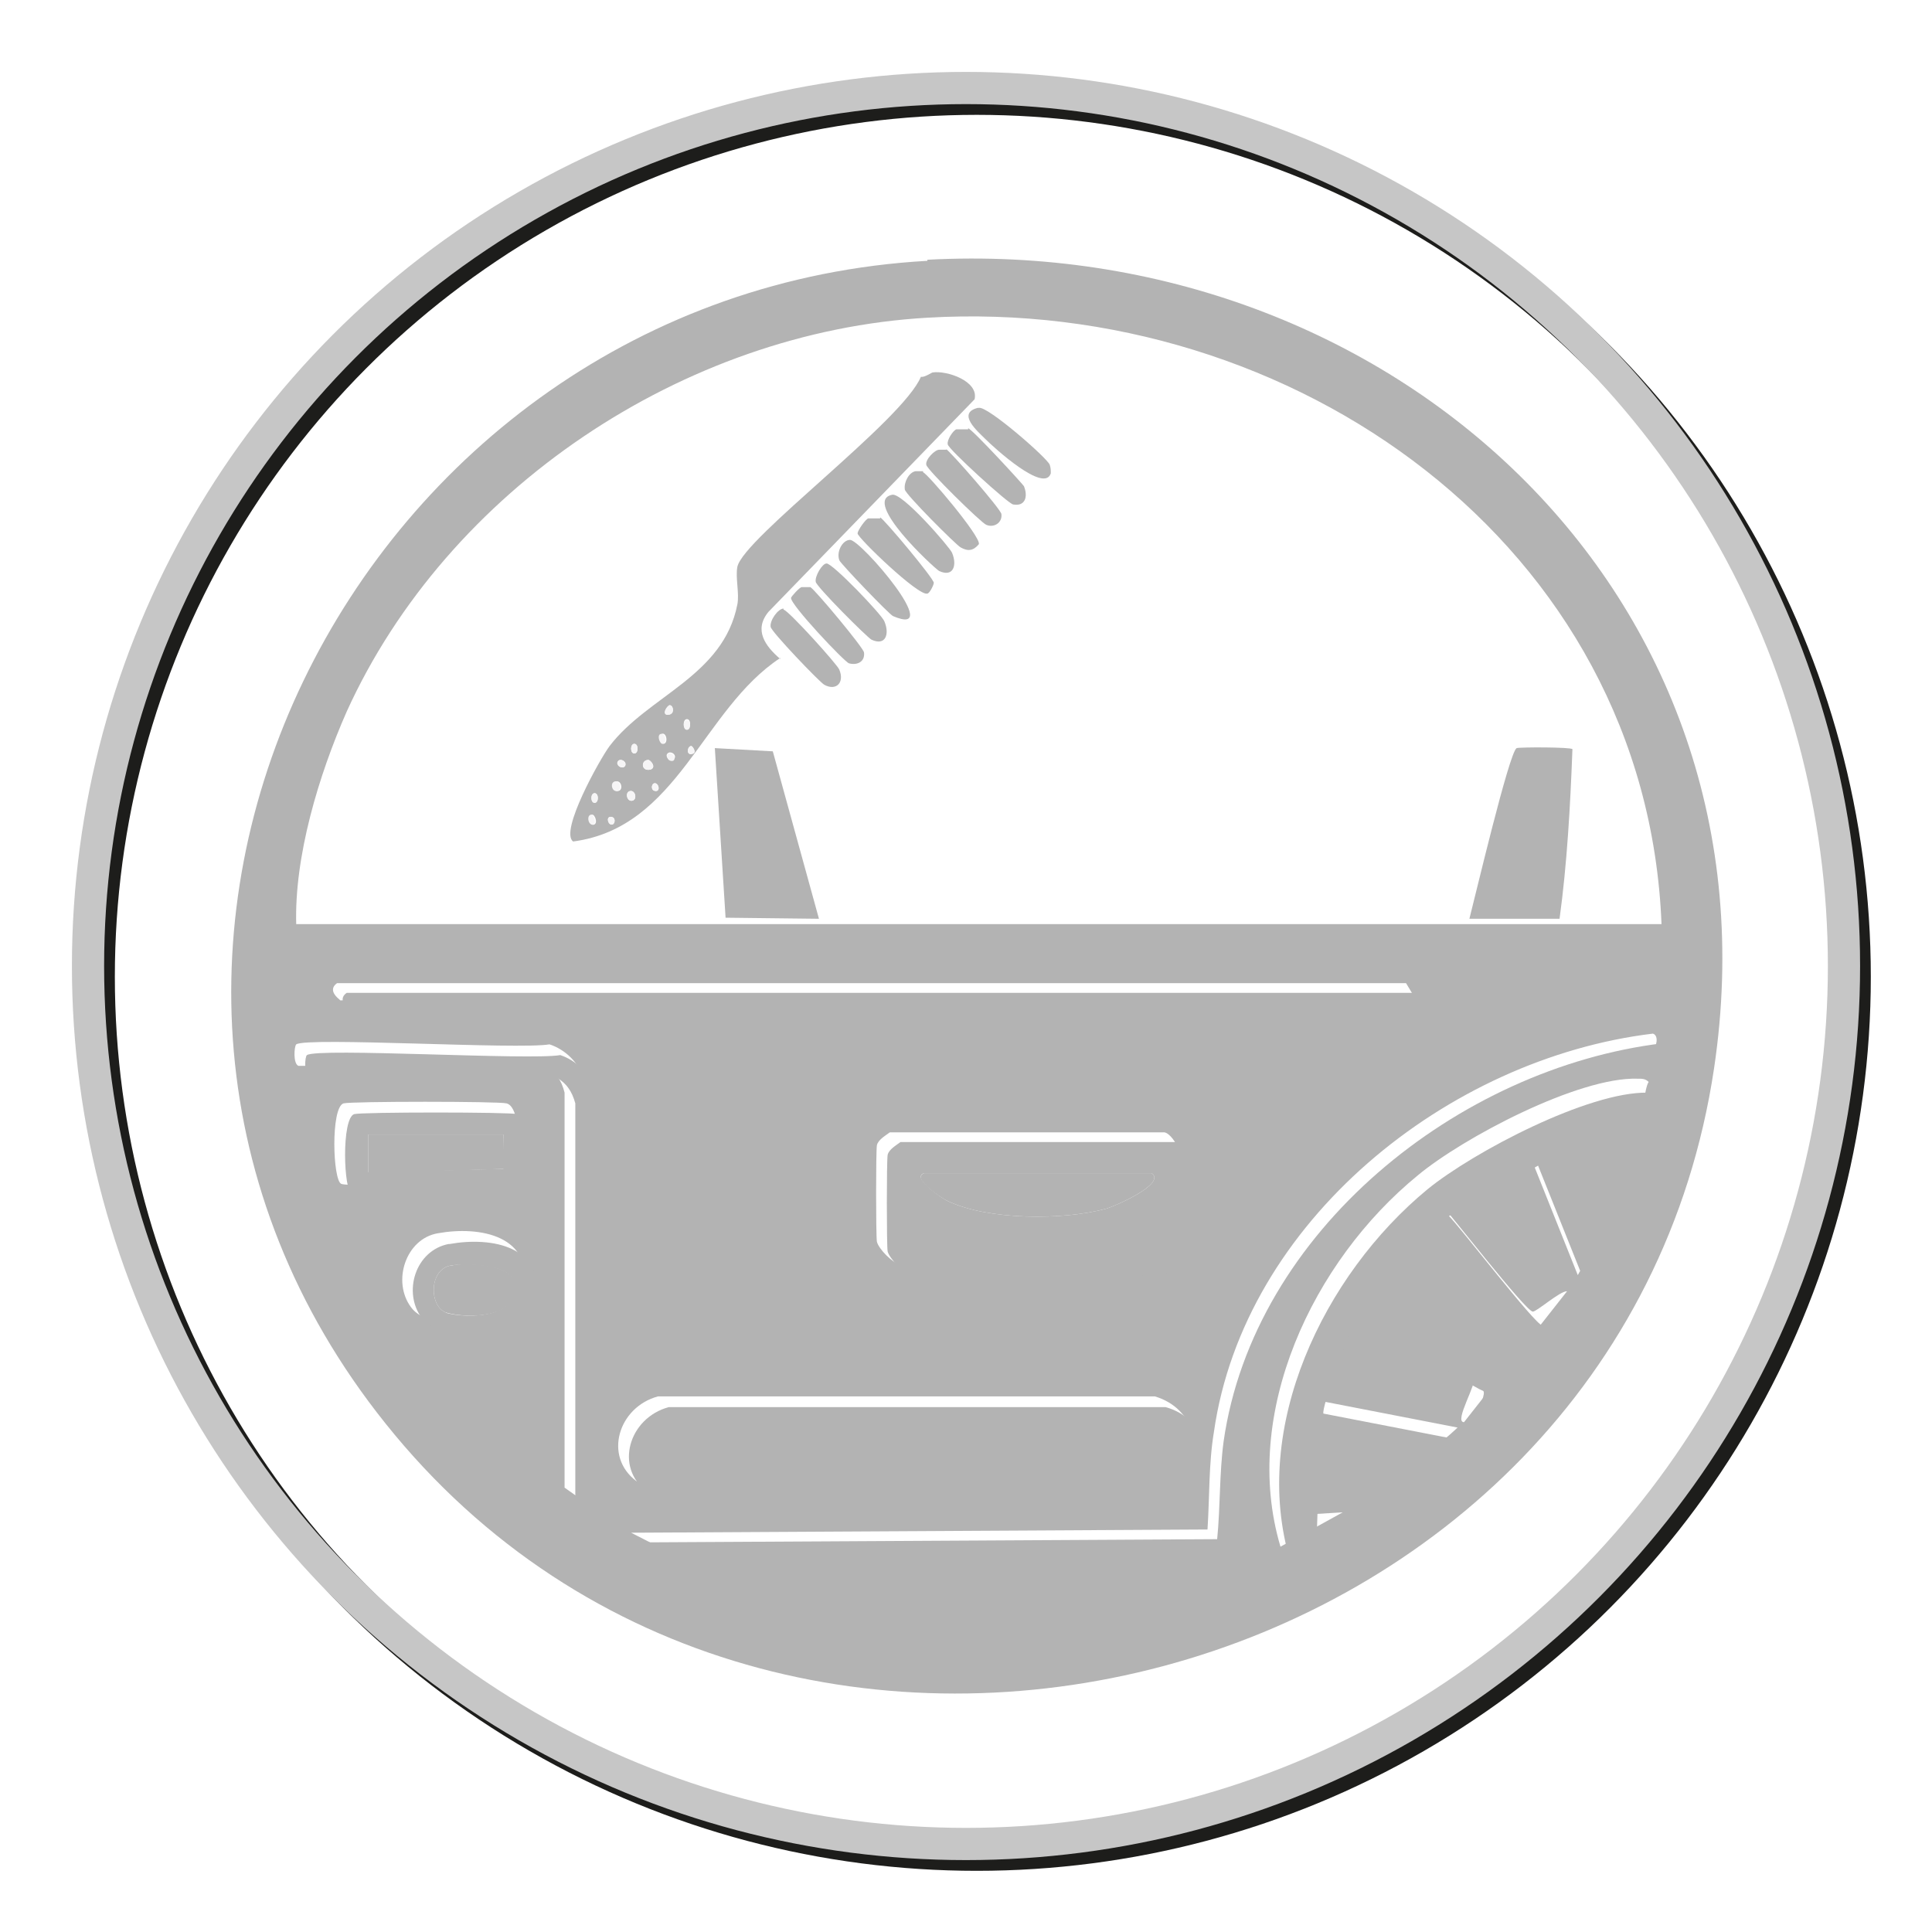 <?xml version="1.0" encoding="UTF-8"?> <svg xmlns="http://www.w3.org/2000/svg" xmlns:xlink="http://www.w3.org/1999/xlink" version="1.1" viewBox="0 0 180 180"><defs><style> .st0 { filter: url(#drop-shadow-2); } .st1 { fill: #f6f5f6; } .st2 { filter: url(#drop-shadow-14); } .st2, .st3, .st4 { fill: #c6c6c6; } .st3 { filter: url(#drop-shadow-16); } .st5 { filter: url(#drop-shadow-15); } .st5, .st6, .st7, .st8, .st9, .st10, .st11, .st12, .st13, .st14, .st15, .st16, .st17 { fill: #b3b3b3; } .st6 { filter: url(#drop-shadow-13); } .st7 { filter: url(#drop-shadow-10); } .st8 { filter: url(#drop-shadow-12); } .st9 { filter: url(#drop-shadow-11); } .st18, .st19, .st20 { fill: none; stroke-miterlimit: 10; stroke-width: 3px; } .st18, .st20 { stroke: #c6c6c6; } .st19 { stroke: #1d1d1b; } .st20 { filter: url(#drop-shadow-1); } .st21 { fill: #706f6f; } .st22 { fill: #fafafa; } .st11 { filter: url(#drop-shadow-9); } .st12 { filter: url(#drop-shadow-3); } .st13 { filter: url(#drop-shadow-8); } .st14 { filter: url(#drop-shadow-6); } .st15 { filter: url(#drop-shadow-7); } .st16 { filter: url(#drop-shadow-5); } .st17 { filter: url(#drop-shadow-4); } .st23 { fill: #1b1533; } .st23, .st24 { display: none; } </style><filter id="drop-shadow-1" x="6.7" y="6.7" width="167.6" height="167.6" filterUnits="userSpaceOnUse"><feOffset dx="1" dy="1"></feOffset><feGaussianBlur result="blur" stdDeviation="0"></feGaussianBlur><feFlood flood-color="#1d1d1b" flood-opacity="1"></feFlood><feComposite in2="blur" operator="in"></feComposite><feComposite in="SourceGraphic"></feComposite></filter><filter id="drop-shadow-2" x="20.5" y="23.2" width="139.9" height="134.6" filterUnits="userSpaceOnUse"><feOffset dx="1" dy="1"></feOffset><feGaussianBlur result="blur1" stdDeviation="0"></feGaussianBlur><feFlood flood-color="#1d1d1c" flood-opacity="1"></feFlood><feComposite in2="blur1" operator="in"></feComposite><feComposite in="SourceGraphic"></feComposite></filter><filter id="drop-shadow-3" x="56.6" y="129.1" width="54.6" height="8.9" filterUnits="userSpaceOnUse"><feOffset dx="1" dy="1"></feOffset><feGaussianBlur result="blur2" stdDeviation="0"></feGaussianBlur><feFlood flood-color="#1d1d1c" flood-opacity="1"></feFlood><feComposite in2="blur2" operator="in"></feComposite><feComposite in="SourceGraphic"></feComposite></filter><filter id="drop-shadow-4" x="57.8" y="95.2" width="96.4" height="49.9" filterUnits="userSpaceOnUse"><feOffset dx="1" dy="1"></feOffset><feGaussianBlur result="blur3" stdDeviation="0"></feGaussianBlur><feFlood flood-color="#1d1d1c" flood-opacity="1"></feFlood><feComposite in2="blur3" operator="in"></feComposite><feComposite in="SourceGraphic"></feComposite></filter><filter id="drop-shadow-5" x="30" y="90.5" width="101.5" height="2.5" filterUnits="userSpaceOnUse"><feOffset dx="1" dy="1"></feOffset><feGaussianBlur result="blur4" stdDeviation="0"></feGaussianBlur><feFlood flood-color="#1d1d1c" flood-opacity="1"></feFlood><feComposite in2="blur4" operator="in"></feComposite><feComposite in="SourceGraphic"></feComposite></filter><filter id="drop-shadow-6" x="26.4" y="96" width="27.9" height="43.7" filterUnits="userSpaceOnUse"><feOffset dx="1" dy="1"></feOffset><feGaussianBlur result="blur5" stdDeviation="0"></feGaussianBlur><feFlood flood-color="#1d1d1c" flood-opacity="1"></feFlood><feComposite in2="blur5" operator="in"></feComposite><feComposite in="SourceGraphic"></feComposite></filter><filter id="drop-shadow-7" x="117.2" y="99.8" width="36.3" height="44.6" filterUnits="userSpaceOnUse"><feOffset dx="1" dy="1"></feOffset><feGaussianBlur result="blur6" stdDeviation="0"></feGaussianBlur><feFlood flood-color="#1d1d1c" flood-opacity="1"></feFlood><feComposite in2="blur6" operator="in"></feComposite><feComposite in="SourceGraphic"></feComposite></filter><filter id="drop-shadow-8" x="80.6" y="104.4" width="29.1" height="13.6" filterUnits="userSpaceOnUse"><feOffset dx="1" dy="1"></feOffset><feGaussianBlur result="blur7" stdDeviation="0"></feGaussianBlur><feFlood flood-color="#1d1d1c" flood-opacity="1"></feFlood><feComposite in2="blur7" operator="in"></feComposite><feComposite in="SourceGraphic"></feComposite></filter><filter id="drop-shadow-9" x="83.8" y="107.3" width="22.7" height="5.1" filterUnits="userSpaceOnUse"><feOffset dx="1" dy="1"></feOffset><feGaussianBlur result="blur8" stdDeviation="0"></feGaussianBlur><feFlood flood-color="#1d1d1c" flood-opacity="1"></feFlood><feComposite in2="blur8" operator="in"></feComposite><feComposite in="SourceGraphic"></feComposite></filter><filter id="drop-shadow-10" x="30.1" y="101.6" width="18.2" height="8.9" filterUnits="userSpaceOnUse"><feOffset dx="1" dy="1"></feOffset><feGaussianBlur result="blur9" stdDeviation="0"></feGaussianBlur><feFlood flood-color="#1d1d1c" flood-opacity="1"></feFlood><feComposite in2="blur9" operator="in"></feComposite><feComposite in="SourceGraphic"></feComposite></filter><filter id="drop-shadow-11" x="32.3" y="103.7" width="13.7" height="4.5" filterUnits="userSpaceOnUse"><feOffset dx="1" dy="1"></feOffset><feGaussianBlur result="blur10" stdDeviation="0"></feGaussianBlur><feFlood flood-color="#1d1d1c" flood-opacity="1"></feFlood><feComposite in2="blur10" operator="in"></feComposite><feComposite in="SourceGraphic"></feComposite></filter><filter id="drop-shadow-12" x="36.5" y="113.7" width="12.5" height="9.8" filterUnits="userSpaceOnUse"><feOffset dx="1" dy="1"></feOffset><feGaussianBlur result="blur11" stdDeviation="0"></feGaussianBlur><feFlood flood-color="#1d1d1c" flood-opacity="1"></feFlood><feComposite in2="blur11" operator="in"></feComposite><feComposite in="SourceGraphic"></feComposite></filter><filter id="drop-shadow-13" x="38.4" y="115.8" width="8.5" height="5.8" filterUnits="userSpaceOnUse"><feOffset dx="1" dy="1"></feOffset><feGaussianBlur result="blur12" stdDeviation="0"></feGaussianBlur><feFlood flood-color="#1d1d1c" flood-opacity="1"></feFlood><feComposite in2="blur12" operator="in"></feComposite><feComposite in="SourceGraphic"></feComposite></filter><filter id="drop-shadow-14" x="38" y="38.6" width="104.7" height="104.4" filterUnits="userSpaceOnUse"><feOffset dx="1" dy="1"></feOffset><feGaussianBlur result="blur13" stdDeviation="0"></feGaussianBlur><feFlood flood-color="#1d1d1c" flood-opacity="1"></feFlood><feComposite in2="blur13" operator="in"></feComposite><feComposite in="SourceGraphic"></feComposite></filter><filter id="drop-shadow-15" x="46.9" y="47.9" width="86" height="85.6" filterUnits="userSpaceOnUse"><feOffset dx="1" dy="1"></feOffset><feGaussianBlur result="blur14" stdDeviation="0"></feGaussianBlur><feFlood flood-color="#1d1d1c" flood-opacity="1"></feFlood><feComposite in2="blur14" operator="in"></feComposite><feComposite in="SourceGraphic"></feComposite></filter><filter id="drop-shadow-16" x="57.6" y="57.1" width="65.6" height="66.8" filterUnits="userSpaceOnUse"><feOffset dx="1" dy="1"></feOffset><feGaussianBlur result="blur15" stdDeviation="0"></feGaussianBlur><feFlood flood-color="#1d1d1c" flood-opacity="1"></feFlood><feComposite in2="blur15" operator="in"></feComposite><feComposite in="SourceGraphic"></feComposite></filter></defs><g id="HG" class="st24"><rect class="st21" x="-.2" y="0" width="180.2" height="179.9"></rect><g><rect class="st19" x="-35.2" y="25.3" width="12.4" height="12.4" rx="-5.1" ry="-5.1"></rect><rect class="st18" x="-36.2" y="24.3" width="12.4" height="12.4" rx="-5.6" ry="-5.6"></rect></g><rect class="st21" x="-36.2" y="37.8" width="12.4" height="12.4"></rect><rect class="st21" x="-36.3" y="51" width="12.4" height="12.4"></rect></g><g id="Ebene_1" class="st24"><circle class="st20" cx="90" cy="90" r="81.8"></circle><g><path class="st19" d="M90.7,19.5c.2-.5.4-.5.6,0l15.6,48.1c.2.5.8,1,1.3,1h50.6c.5,0,.6.3.2.6l-40.9,29.7c-.4.3-.7,1-.5,1.5l15.6,48.1c.2.5,0,.7-.5.4l-40.9-29.7c-.4-.3-1.2-.3-1.6,0l-40.9,29.7c-.4.3-.7.2-.5-.4l15.6-48.1c.2-.5,0-1.2-.5-1.5l-40.9-29.7c-.4-.3-.4-.6.2-.6h50.6c.6,0,1.1-.4,1.3-1l15.6-48.1Z"></path><path class="st18" d="M89.7,18.5c.2-.5.4-.5.6,0l15.6,48.1c.2.5.8,1,1.3,1h50.6c.5,0,.6.3.2.6l-40.9,29.7c-.4.3-.7,1-.5,1.5l15.6,48.1c.2.5,0,.7-.5.4l-40.9-29.7c-.4-.3-1.2-.3-1.6,0l-40.9,29.7c-.4.3-.7.2-.5-.4l15.6-48.1c.2-.5,0-1.2-.5-1.5l-40.9-29.7c-.4-.3-.4-.6.2-.6h50.6c.6,0,1.1-.4,1.3-1l15.6-48.1Z"></path></g></g><g id="Ebene_1_Kopie" class="st24"><g><circle class="st19" cx="91" cy="91" r="81.8"></circle><circle class="st18" cx="90" cy="90" r="81.8"></circle></g><g><path class="st19" d="M60.7,43.1c.2-.5.4-.5.6,0l8.1,24.8c.2.5.8,1,1.3,1h26.1c.5,0,.6.3.2.6l-21.1,15.4c-.4.3-.7,1-.5,1.5l8.1,24.8c.2.5,0,.7-.5.4l-21.1-15.4c-.4-.3-1.2-.3-1.6,0l-21.1,15.4c-.4.3-.7.2-.5-.4l8.1-24.8c.2-.5,0-1.2-.5-1.5l-21.1-15.4c-.4-.3-.4-.6.2-.6h26.1c.6,0,1.1-.4,1.3-1l8.1-24.8Z"></path><path class="st18" d="M59.7,42.1c.2-.5.4-.5.6,0l8.1,24.8c.2.5.8,1,1.3,1h26.1c.5,0,.6.3.2.6l-21.1,15.4c-.4.3-.7,1-.5,1.5l8.1,24.8c.2.5,0,.7-.5.4l-21.1-15.4c-.4-.3-1.2-.3-1.6,0l-21.1,15.4c-.4.3-.7.2-.5-.4l8.1-24.8c.2-.5,0-1.2-.5-1.5l-21.1-15.4c-.4-.3-.4-.6.2-.6h26.1c.6,0,1.1-.4,1.3-1l8.1-24.8Z"></path></g><g><path class="st19" d="M120.7,63.2c.2-.5.4-.5.6,0l8.1,24.8c.2.5.8,1,1.3,1h26.1c.5,0,.6.3.2.6l-21.1,15.4c-.4.3-.7,1-.5,1.5l8.1,24.8c.2.5,0,.7-.5.4l-21.1-15.4c-.4-.3-1.2-.3-1.6,0l-21.1,15.4c-.4.3-.7.2-.5-.4l8.1-24.8c.2-.5,0-1.2-.5-1.5l-21.1-15.4c-.4-.3-.4-.6.2-.6h26.1c.5,0,1.1-.4,1.3-1l8.1-24.8Z"></path><path class="st18" d="M119.7,62.2c.2-.5.4-.5.6,0l8.1,24.8c.2.5.8,1,1.3,1h26.1c.5,0,.6.3.2.6l-21.1,15.4c-.4.3-.7,1-.5,1.5l8.1,24.8c.2.5,0,.7-.5.4l-21.1-15.4c-.4-.3-1.2-.3-1.6,0l-21.1,15.4c-.4.3-.7.2-.5-.4l8.1-24.8c.2-.5,0-1.2-.5-1.5l-21.1-15.4c-.4-.3-.4-.6.2-.6h26.1c.5,0,1.1-.4,1.3-1l8.1-24.8Z"></path></g><g><rect class="st19" x="-30.7" y="30.7" width="12.4" height="12.4" rx="-2.9" ry="-2.9"></rect><rect class="st18" x="-31.7" y="29.7" width="12.4" height="12.4" rx="-3.4" ry="-3.4"></rect></g></g><g id="Ebene_1_Kopie_Kopie" class="st24"><g><circle class="st19" cx="91" cy="91" r="81.8"></circle><circle class="st18" cx="90" cy="90" r="81.8"></circle></g><g><path class="st19" d="M52.5,78.4c.2-.5.4-.5.6,0l6.7,20.5c.2.5.8,1,1.3,1h21.6c.6,0,.6.3.2.6l-17.4,12.7c-.4.3-.7,1-.5,1.5l6.7,20.5c.2.5,0,.7-.5.4l-17.4-12.7c-.4-.3-1.2-.3-1.6,0l-17.4,12.7c-.4.3-.7.2-.5-.4l6.7-20.5c.2-.5,0-1.2-.5-1.5l-17.4-12.7c-.4-.3-.4-.6.2-.6h21.6c.6,0,1.1-.4,1.3-1l6.7-20.5Z"></path><path class="st18" d="M51.5,77.4c.2-.5.4-.5.6,0l6.7,20.5c.2.5.8,1,1.3,1h21.6c.6,0,.6.3.2.6l-17.4,12.7c-.4.3-.7,1-.5,1.5l6.7,20.5c.2.5,0,.7-.5.4l-17.4-12.7c-.4-.3-1.2-.3-1.6,0l-17.4,12.7c-.4.3-.7.2-.5-.4l6.7-20.5c.2-.5,0-1.2-.5-1.5l-17.4-12.7c-.4-.3-.4-.6.2-.6h21.6c.6,0,1.1-.4,1.3-1l6.7-20.5Z"></path></g><g><path class="st19" d="M90.9,22.3c.2-.5.4-.5.6,0l6.7,20.5c.2.5.8,1,1.3,1h21.6c.5,0,.6.3.2.6l-17.4,12.7c-.4.3-.7,1-.5,1.5l6.7,20.5c.2.5,0,.7-.5.4l-17.4-12.7c-.4-.3-1.2-.3-1.6,0l-17.4,12.7c-.4.3-.7.2-.5-.4l6.7-20.5c.2-.5,0-1.2-.5-1.5l-17.4-12.7c-.4-.3-.4-.6.2-.6h21.6c.6,0,1.1-.4,1.3-1l6.7-20.5Z"></path><path class="st18" d="M89.9,21.3c.2-.5.4-.5.6,0l6.7,20.5c.2.5.8,1,1.3,1h21.6c.5,0,.6.3.2.6l-17.4,12.7c-.4.3-.7,1-.5,1.5l6.7,20.5c.2.5,0,.7-.5.4l-17.4-12.7c-.4-.3-1.2-.3-1.6,0l-17.4,12.7c-.4.3-.7.2-.5-.4l6.7-20.5c.2-.5,0-1.2-.5-1.5l-17.4-12.7c-.4-.3-.4-.6.2-.6h21.6c.6,0,1.1-.4,1.3-1l6.7-20.5Z"></path></g><g><path class="st19" d="M128.9,78.4c.2-.5.4-.5.6,0l6.7,20.5c.2.5.8,1,1.3,1h21.6c.5,0,.6.3.2.6l-17.4,12.7c-.4.3-.7,1-.5,1.5l6.7,20.5c.2.5,0,.7-.5.4l-17.4-12.7c-.4-.3-1.2-.3-1.6,0l-17.4,12.7c-.4.3-.7.2-.5-.4l6.7-20.5c.2-.5,0-1.2-.5-1.5l-17.4-12.7c-.4-.3-.4-.6.2-.6h21.6c.5,0,1.1-.4,1.3-1l6.7-20.5Z"></path><path class="st18" d="M127.9,77.4c.2-.5.4-.5.6,0l6.7,20.5c.2.5.8,1,1.3,1h21.6c.5,0,.6.3.2.6l-17.4,12.7c-.4.3-.7,1-.5,1.5l6.7,20.5c.2.5,0,.7-.5.4l-17.4-12.7c-.4-.3-1.2-.3-1.6,0l-17.4,12.7c-.4.3-.7.2-.5-.4l6.7-20.5c.2-.5,0-1.2-.5-1.5l-17.4-12.7c-.4-.3-.4-.6.2-.6h21.6c.5,0,1.1-.4,1.3-1l6.7-20.5Z"></path></g><g><rect class="st19" x="-28.2" y="33.4" width="12.4" height="12.4" rx="-1.7" ry="-1.7"></rect><rect class="st18" x="-29.2" y="32.4" width="12.4" height="12.4" rx="-2.2" ry="-2.2"></rect></g></g><g id="Ebene_1_Kopie_Kopie_Kopie"><g><circle class="st19" cx="91" cy="91" r="81.8"></circle><circle class="st18" cx="90" cy="90" r="81.8"></circle></g><g><rect class="st19" x="-28.2" y="33.4" width="12.4" height="12.4" rx="-1.7" ry="-1.7"></rect><rect class="st18" x="-29.2" y="32.4" width="12.4" height="12.4" rx="-2.2" ry="-2.2"></rect></g><path class="st23" d="M111.9,113c-.3-.3-.8-.3-1.1,0-.3.3-.3.8,0,1.1,0,0,0,0,0,0l20.4,20.4c.2.2.4.2.6.2.2,0,.4,0,.6-.2.3-.3.3-.8,0-1.1,0,0,0,0,0,0l-20.4-20.4Z"></path><path class="st23" d="M114.2,110.7c-.3-.3-.8-.3-1.1,0s-.3.8,0,1.1h0l20.4,20.4c.1.2.3.2.6.2.2,0,.4,0,.6-.2.3-.3.3-.8,0-1.1,0,0,0,0,0,0l-20.4-20.4Z"></path><path class="st23" d="M116.4,108.5c-.3-.3-.8-.3-1.1,0,0,0,0,0,0,0-.3.3-.3.8,0,1.1l20.4,20.4c.2.2.4.2.6.2.2,0,.4,0,.6-.2.3-.3.3-.8,0-1.1l-20.4-20.4Z"></path><g class="st0"><path class="st10" d="M85.4,23.3C32.1,26.3.5,88.6,34.9,131.6c36.8,46.1,115.1,25.3,123.8-33.1,6.6-44.3-30.3-77.6-73.3-75.3ZM30.8,109.3c-.8-.3-1-7.1.2-7.5.7-.2,14.5-.2,15.2,0,1.6.4,1.3,7.1.2,7.5-.7.3-14.9.3-15.6,0ZM47.9,119.3c-.7,3.9-8.9,3.9-10.6,1.5-1.8-2.4-.5-6.4,2.5-6.9,3.9-.7,9,.2,8,5.4ZM53.3,138.8l-1.7-1.2v-36.8c-.3-1.2-.8-1.9-1.9-2.5h-22.9c-.5-.2-.4-1.8-.2-2,1-.7,20.7.5,23.6,0,1.5.5,2.7,1.7,3.2,3.2v39.3ZM30.6,92.1c-.5-.4-.9-1-.2-1.5h99.6l.6,1-99.9.6ZM108.5,114.9c-.1.6-1.5,1.7-2.1,1.9-1.5.3-22.1.3-23.6,0-.7-.2-1.9-1.4-2.1-2.1-.1-.6-.1-8.5,0-9,.1-.5.8-.9,1.2-1.2h25.6c.5.1,1.1,1,1.2,1.4.1.4-.1,8.6-.2,9ZM60.3,129.1h46.3c3.7,1.1,4.8,5.2,2.2,7.9h-50.5c-3.1-2.3-1.7-6.9,2-7.9ZM151.5,103.5c-.6.4-7.3.7-8.5,2.1-.3.9,3.9,8.8,4,10.1,0,.6-.7,1.5-1,2.1l-4.6-11.5-8.3,4.7c1.1,1.2,8,10.1,8.7,10.2.4,0,2.5-1.9,3.2-1.9l-9.6,12.2c-1,0,1.3-3.7.9-4.2-1.6-.6-11-7-12-6.1-.5.5-3.1,7.7-2.9,8.2l13.4,2.6c-.2.2-1.3,1.2-1.4,1.2-1.7.4-11.6-2.4-12.3-2l-.3,8.9,3.3-.2-5.8,3.2c-3.7-12.4,3-26.6,12.8-34.6,4.2-3.5,15-9.2,20.5-9,.4,0,.7,0,1,.3-.4.6-.5,3.1-1,3.4ZM152.9,96.7c-.4.3-7.3,1.7-8.8,2.2-17.9,6.5-30,21.4-29.2,40.9,0,.7,1,4,.3,4.3h-52.9l-4.5-2.3,53.7-.3c.2-3,.1-6.1.6-9.1,2.8-19.6,21.8-34.8,40.9-37.1.6.2.3,1.3,0,1.5ZM26.6,85.2c-.2-6.4,2.1-14,4.7-19.9,9.4-20.7,31.4-35.4,54.1-36.7,34-2,67,21.1,68.4,56.5H26.6Z"></path><path class="st12" d="M58.3,137h50.5c2.6-2.7,1.5-6.9-2.2-7.9h-46.3c-3.7,1-5.1,5.6-2,7.9Z"></path><path class="st17" d="M152.9,95.2c-19,2.3-38.1,17.5-40.9,37.1-.4,3-.3,6.1-.6,9.1l-53.7.3,4.5,2.3h52.9c.6-.3-.3-3.6-.3-4.3-.8-19.4,11.3-34.3,29.2-40.9,1.5-.5,8.5-1.9,8.8-2.2.3-.2.6-1.4,0-1.5Z"></path><path class="st16" d="M129.9,90.5H30.3c-.7.5-.3,1.1.2,1.5l99.9-.6-.6-1Z"></path><path class="st14" d="M50.2,96.3c-2.8.5-22.6-.7-23.6,0-.2.1-.3,1.8.2,2h22.9c1.1.6,1.6,1.4,1.9,2.5v36.8l1.7,1.2v-39.3c-.4-1.5-1.6-2.7-3.1-3.2Z"></path><path class="st15" d="M151.5,99.8c-5.5-.1-16.2,5.5-20.5,9-9.7,8-16.5,22.2-12.8,34.6l5.8-3.2-3.3.2.3-8.9c.8-.4,10.6,2.3,12.3,2,0,0,1.2-1,1.4-1.2l-13.4-2.6c-.2-.5,2.3-7.6,2.9-8.2,1-.9,10.5,5.5,12,6.1.4.5-1.9,4.1-.9,4.2l9.6-12.2c-.7,0-2.8,2-3.2,1.9-.7-.1-7.6-9.1-8.7-10.2l8.3-4.7,4.6,11.5c.3-.6,1-1.5,1-2.1,0-1.3-4.3-9.2-4-10.1,1.2-1.4,7.9-1.6,8.5-2.1.5-.3.6-2.8,1-3.4-.3-.4-.6-.3-1-.3Z"></path><path class="st13" d="M107.5,104.4h-25.6c-.4.3-1.1.7-1.2,1.2-.1.5-.1,8.5,0,9,.2.7,1.4,1.9,2.1,2.1,1.4.3,22.1.3,23.6,0,.6-.1,1.9-1.3,2.1-1.9.1-.4.3-8.6.2-9,0-.4-.8-1.3-1.2-1.4ZM101.1,110.6c-4,1.1-11,1.1-14.8-.7-.3-.1-3.5-2.2-2.2-2.6h21.2c1.4,1-3.5,3.1-4.2,3.3Z"></path><path class="st11" d="M105.3,107.3h-21.2c-1.3.5,1.9,2.5,2.2,2.6,3.8,1.8,10.8,1.8,14.8.7.7-.2,5.6-2.3,4.2-3.3Z"></path><path class="st7" d="M46.4,109.3c1.1-.4,1.4-7.1-.2-7.5-.7-.2-14.5-.2-15.2,0-1.2.4-1,7.2-.2,7.5.7.3,14.9.3,15.6,0ZM32.3,103.7h12.6v3.2c.1,0-12.6.3-12.6.3v-3.5Z"></path><polygon class="st9" points="44.9 103.7 32.3 103.7 32.3 107.3 45 106.9 44.9 103.7"></polygon><path class="st8" d="M39.8,113.9c-3.1.6-4.3,4.5-2.5,6.9,1.7,2.4,9.8,2.4,10.6-1.5,1-5.2-4.1-6.1-8-5.4ZM39.6,120.3c-1.6-.5-1.7-4,.4-4.4,1.2-.2,5.5-.1,5.8,1.4.9,3.5-4.2,3.6-6.3,3Z"></path><path class="st6" d="M40,115.9c-2.1.4-2,3.9-.4,4.4,2.1.6,7.2.5,6.3-3-.4-1.5-4.6-1.7-5.8-1.4Z"></path><polygon class="st10" points="65.6 68.7 66.6 84.5 75.3 84.6 71 69 65.6 68.7"></polygon><path class="st10" d="M144.3,84.6c.7-5.1,1-10.5,1.2-15.8-.1-.2-4.9-.2-5.2-.1-.7.4-3.9,14-4.4,15.9h8.4Z"></path><path class="st10" d="M89.2,39c-.1,0-1,0-1.1,0-.3.1-.9,1-.8,1.4,0,.4,5.7,5.6,6.1,5.6,1.1.2,1.4-.7,1-1.7-.2-.3-4.8-5.3-5.2-5.4Z"></path><path class="st10" d="M82.1,45.1c-2.8.6,3.9,6.8,4.4,7.1,1.3.6,1.7-.5,1.2-1.7-.2-.5-4.7-5.7-5.6-5.4Z"></path><path class="st10" d="M90.1,37c-2,.5,0,2.2.7,2.9.8.8,5.5,5.1,6.1,3.2,0-.3,0-.5-.1-.8-.2-.6-5.8-5.5-6.6-5.3Z"></path><path class="st10" d="M78.2,49.3c-.7,0-1.3,1.1-1,1.9.1.3,4.6,5,5,5.2,4.9,2.1-3-7.1-4-7.1Z"></path><path class="st10" d="M81,47.3c-.1,0-1,0-1.1,0-.2,0-1,1.1-1,1.4,0,.4,5.7,5.9,6.5,5.6.2,0,.6-.8.6-1,0-.4-4.6-5.9-5-6.1Z"></path><path class="st10" d="M87.2,40.9c-.1,0-.5,0-.7,0-.4,0-1.3.9-1.2,1.4,0,.4,5.2,5.5,5.6,5.6.7.3,1.5-.2,1.4-1,0-.4-4.8-5.9-5.2-6.1Z"></path><path class="st10" d="M74.6,53.7c-.1,0-.7,0-.9,0-.2,0-1,.9-1,1-.1.6,5,6,5.4,6.1.7.2,1.5-.1,1.4-1,0-.4-4.6-5.9-5-6.1Z"></path><path class="st10" d="M85,42.9c-.1,0-.5,0-.7,0-.6.1-1.1,1-1,1.7,0,.4,4.8,5.2,5.2,5.4.7.4,1.2.3,1.7-.3.2-.7-4.8-6.6-5.2-6.7Z"></path><path class="st10" d="M76,51.5c-.4,0-1.1,1.2-1,1.7,0,.4,4.8,5.2,5.2,5.4,1.3.6,1.7-.5,1.2-1.7-.2-.6-4.9-5.5-5.4-5.4Z"></path><path class="st10" d="M72,55.7c-.5,0-1.3,1.1-1.2,1.7,0,.4,4.6,5.2,5,5.4,1.1.6,1.9-.2,1.4-1.4-.1-.4-4.8-5.6-5.2-5.6Z"></path><path class="st10" d="M71.7,60.4c-1.4-1.2-2.5-2.7-1.1-4.4l19.2-19.8c.4-1.7-2.6-2.7-3.9-2.5-.1,0-.8.5-1.1.4-1.7,4.1-16.5,15-17.1,17.7-.2,1,.2,2.5,0,3.5-1.3,6.7-8.3,8.5-11.9,13.2-.9,1.2-4.7,8-3.4,8.9,9.8-1.3,12-12.3,19.3-17.1ZM54.4,75.8c-.5.3-.7-.9-.2-.9.2,0,.5.7.2.9ZM54.4,73.8c-.4,0-.4-.9,0-.9.4,0,.4.9,0,.9ZM56.1,75.8c-.4.2-.7-.7-.2-.7.5,0,.4.6.2.7ZM56.6,72.7c-.5.1-.7-.8-.2-.9.5-.1.7.8.2.9ZM57,70.5c-.5,0-.7-.6-.2-.7.5,0,.7.6.2.7ZM61.4,64.7c.4,0,.4.9-.2.9-.6,0,0-.9.2-.9ZM57.9,73.6c-.5.1-.7-.8-.2-.9.5-.1.7.8.2.9ZM58.1,69.2c-.4,0-.4-.9,0-.9.4,0,.4.9,0,.9ZM59.4,69.8c.2,0,.8.7.2.9-.9.2-.9-.9-.2-.9ZM60.1,72.7c-.5,0-.4-.6-.2-.7.4-.2.7.7.2.7ZM60.8,68.3c-.2,0-.5-.7-.2-.9.5-.3.7.9.2.9ZM61.6,69.8c-.5,0-.7-.6-.2-.7.5,0,.7.6.2.7ZM63,66.9c-.4,0-.4-.9,0-.9.4,0,.4.9,0,.9ZM63.6,69.2c-.7.3-.6-.6-.2-.7.1,0,.5.5.2.7Z"></path><path class="st1" d="M59.4,69.8c-.7,0-.7,1.1.2.9.6-.2,0-.9-.2-.9Z"></path><path class="st1" d="M56.3,71.8c-.5.1-.3,1,.2.9.5-.1.3-1-.2-.9Z"></path><path class="st1" d="M57.7,72.7c-.5.1-.3,1,.2.9.5-.1.3-1-.2-.9Z"></path><path class="st1" d="M61.2,65.6c.7,0,.6-.8.2-.9-.2,0-.8.8-.2.9Z"></path><path class="st1" d="M54.1,74.9c-.5,0-.3,1.1.2.9.3-.2,0-.9-.2-.9Z"></path><path class="st1" d="M60.5,67.4c-.3.2,0,.9.2.9.5,0,.3-1.1-.2-.9Z"></path><path class="st1" d="M54.4,72.9c-.4,0-.4.9,0,.9.4,0,.4-.9,0-.9Z"></path><path class="st1" d="M56.8,69.8c-.4,0-.3.7.2.7.4,0,.3-.7-.2-.7Z"></path><path class="st1" d="M61.4,69.2c-.4,0-.3.7.2.7.4,0,.3-.7-.2-.7Z"></path><path class="st1" d="M58.1,68.3c-.4,0-.4.9,0,.9.4,0,.4-.9,0-.9Z"></path><path class="st1" d="M63,66.1c-.4,0-.4.9,0,.9.4,0,.4-.9,0-.9Z"></path><path class="st1" d="M59.9,72c-.2.1-.3.6.2.7.5,0,.2-.9-.2-.7Z"></path><path class="st1" d="M55.9,75.1c-.5,0-.2.9.2.7.2-.1.3-.6-.2-.7Z"></path><path class="st1" d="M63.4,68.5c-.4,0-.5,1,.2.7.3-.1-.1-.7-.2-.7Z"></path></g></g><g id="Ebene_1_Kopie_Kopie_Kopie_Kopie" class="st24"><g><circle class="st19" cx="91" cy="91" r="81.8"></circle><circle class="st18" cx="90" cy="90" r="81.8"></circle></g><g><rect class="st19" x="-28.2" y="33.4" width="12.4" height="12.4" rx="-1.7" ry="-1.7"></rect><rect class="st18" x="-29.2" y="32.4" width="12.4" height="12.4" rx="-2.2" ry="-2.2"></rect></g><path class="st22" d="M32.4,70.9c.6,0,4.4-9.1,5.2-10.5,8.2-14.1,23.3-25.6,39.4-29,35.3-7.5,68.4,17.2,73.4,52.3h1.3c-4.5-31.2-31.6-55.8-63.7-54.8-23,.7-45.2,15.9-54.4,36.9-.3.6-1.9,4.2-1.9,4.4,0,0,.7.7.7.7Z"></path><g><path class="st4" d="M28.2,73c2.5-.5,5-8.7,6.4-11.2,7.6-14.3,22.4-26.8,38-31.3,37.3-10.7,74.3,15,79.9,52.6l-5.8.5,8.9,17.7,9.8-17.7-6.9-.5c-4.9-35.8-36.2-62.9-72.7-60.9-22,1.2-42.8,14.4-54.2,32.9-2.3,3.7-3.6,7.7-5.5,11.3-.3.5-1.8,1.1-2.1,2.3-.6,2.7,1.6,4.8,4.3,4.3ZM28.3,63.4c10.1-22.9,34.4-39.6,59.5-40.3,35.1-1,64.7,25.8,69.7,60h-1.4c-5.4-38.4-41.7-65.4-80.3-57.2-17.6,3.7-34.1,16.3-43.1,31.8-.9,1.5-5,11.4-5.7,11.4,0,0-.8-.8-.8-.8,0-.3,1.8-4.2,2.1-4.9Z"></path><path class="st4" d="M151.6,107.7c-2,.5-4.7,8.9-5.9,11.2-9.2,17.5-27.7,30.1-47.3,32.5-34.9,4.3-66.1-18.9-71.1-53.7h5.4c0-.1.1-.7.1-.7l-8.2-17.4-10.1,17.4,6.9.7c2.4,22.2,16.4,42.4,36.2,52.6,2.6,1.3,5.5,2.1,8,3.7,5,.9,9.7,2.8,14.9,3.5,13.1,1.6,26.5-.4,38.5-5.8,18.5-8.3,26.7-20,35.1-37.6.3-.6,1.3-1.1,1.6-1.8,1-2.9-1.4-5.2-4.3-4.5ZM43.2,138c-.9.2-6.1-5.8-6.8-6.8-5.2-6.7-9.8-15.8-12-24-.3-1.1-2.2-9.8-1.5-10.1.5-.2.9.5,1,.8.7,1.9.9,6.5,1.6,9,3.2,11.5,9.6,22.3,18.3,30.5-.2.1-.5.6-.6.6ZM133.6,138c-26.5,23.2-68.8,21.2-92.3-5.2l.6-.6c24.2,25,62.6,27.7,89.9,5.8,1-.8,5.4-5.4,5.8-5.5,4-1.7-3.5,5.2-3.9,5.5ZM148,124.7c-1.1,1.9-9.7,13.5-11.2,13.3,0,0-.6-.5-.6-.6,0-.4,4.8-5.1,5.5-6,4.6-5.8,8-12.3,11-19.1.2,0,.8.5.8.6.2.9-4.7,10.4-5.5,11.8Z"></path></g><path class="st22" d="M133.4,128.8c-.4.2-4.4,4.3-5.3,5.1-24.9,20.1-60,17.6-82.2-5.3l-.5.5c21.5,24.1,60.1,26,84.4,4.8.4-.3,7.2-6.6,3.6-5.1Z"></path><path class="st22" d="M31.1,105.4c-.6-2.3-.8-6.5-1.5-8.2-.1-.3-.5-.9-1-.7-.7.3,1.1,8.2,1.4,9.2,2,7.5,6.2,15.9,11,22,.7.9,5.4,6.4,6.2,6.2.1,0,.4-.4.5-.5-7.9-7.5-13.8-17.3-16.7-27.9Z"></path><path class="st22" d="M147.3,110.4c-2.7,6.2-5.8,12.1-10,17.4-.7.8-5.1,5.1-5.1,5.5,0,0,.5.5.5.5,1.3.2,9.2-10.5,10.2-12.1.8-1.3,5.3-10,5.1-10.8,0,0-.5-.6-.7-.5Z"></path><path class="st2" d="M141.2,95.8l.5-5c-.3-1-4.5,0-4.6-1.3-.2-1.4,3.6-.4,4.3-.5.2-.2,0-5.1-.2-5.3-.7-.5-4,.8-4.5-.3-.3-1.3,3.4-.9,4.1-1.2.3-.3-.7-4.9-1.1-5.1-.4-.2-3.2.9-4,.6-1.6-1.5,2.5-1.6,3.6-1.9l-1.7-5.1c-5.2,2.4-6.1.3-.5-1.4l-2.1-4.4c-5.3,2.5-6.9,1.2-.8-1.5l-3.1-4.3c-4.4,3.6-6.8,2.3-1-1,0-.4-3.2-4.1-3.5-4.1-.2,0-3,3-3.8,2.7-2-.5,2.9-3.3,2.9-3.7-.5-.5-3.7-3.5-4.1-3.5-.3,0-2.9,3.3-3.4,3.2-2.2-.4,2.3-3.6,2.2-4.1-.5-.4-4.1-3.1-4.3-3.1-.4,0-2.3,3.8-3.2,3.6-1.8-.5,2.1-3.6,1.8-4.3l-4.8-2.4c-2.2,5.1-5,5.3-1.4-.3,0-.3-4.8-1.9-5.2-1.8-.8.3-1,5.7-2.9,3.5l1.4-3.9-5.1-1.1c-1,5.7-2.9,5.8-1.7-.2l-5.3-.2c.4,5.8-2.3,6-1.4.1-.1-.2-1.9-.1-2.2-.1-.3,0-3,.4-3.1.5-.4.6.8,3.9-.1,4.3-2.1,1-.3-4-1.9-4.2-.2,0-4.4,1-4.5,1.2-.3.7,1.5,4.7-.1,4.5-1,0-.9-4-1.5-4.2l-5,2c2.6,5.4,0,5.7-1.4.3-.7.6-4.5,1.9-4.5,2.6,0,.7,2.5,3.8,1.2,4.1-1.1.3-1.7-3-2.5-3.6-.5.4-4,2.6-4.1,2.9-.2.6,3.1,3.7,1.8,4.3-1,.5-2.3-2.8-3-3.4-.5.5-3.9,3.2-3.9,3.5,0,.6,4.2,4.1,2,4.3-.5,0-2.4-2.8-3-3.2-.5.5-3.5,3.7-3.5,4.1,0,.6,3.4,2.3,3,3.4-.6,1.3-3.1-1.8-3.7-2.2-.4,0-3.2,4.2-3.1,4.5.1.5,5.1,2.5,2.6,3.5l-3.2-2.3-2.6,4.8c4.8,2.1,4.9,4.8-.3,1.4-.3,0-1.8,4-1.8,4.3,0,1.8,4.1,1.6,3.8,3-.3,1.6-3.9-1.4-4.4-.6,0,.8-1.1,4.4-.8,4.9.3.5,4.6.5,4.2,1.9-.5,1.3-4.1-.7-4.3-.5,0,.7-.7,5-.5,5.2.7.8,4.9.2,4.6,1.5l-.5.5-3.8-.4c-.3,0,0,5.5.4,5.7h4.3c.7,1.7-4,1-4.2,1.4,0,.7.9,4.9,1.1,5.1.6.5,4.5-1.7,4.9,0,0,1.1-4,.9-4.2,1.5-.1.2,1.3,4.5,1.5,4.6,1,.6,4.2-2.1,4.9-.4-2.2,2.5-5.1,0-3.2,4.2,2.2,4.9,2.9.3,5.2.5,3.2.3-3.1,3-3.1,3.3.5.5,2.4,3.8,2.9,3.9.8.2,3.5-2.9,4.3-1.8.8,1-3.4,2.5-3.4,3.2l3.5,3.9c4-4,6.3-3.2,1.2,1,0,.4,3.7,3.6,4.1,3.5.2,0,2.6-3.3,3.2-3.2,1.9.3-2.3,3.6-2.1,4.2.8.3,3.9,2.9,4.4,2.7.5,0,2.2-3.7,3-3.6,1.6.9-1.9,3.7-1.6,4.5l4.5,2.2c2.5-5.1,4.5-5.3,1.6.5.9.4,4.9,2,5.3,1.5,1-5.9,3.6-4.6,1.2.5l5.1,1.1c1.1-5.7,2.8-6,1.7.2,1.2-.2,4.2.6,5.1.2.7-.3-.2-4.5,1.1-4.6,1.4-.2.2,3.8.5,4.5.2.3,5.1-.2,5.3-.4.2-.3-.9-4.4.3-4.5,1.3-.2.6,4.2,1.3,4.4l5-1.4c-1.8-5.8.7-5.7,1.4-.1.6-.3,4.7-1.4,4.9-1.7.4-.5-1.9-4.2-.8-4.6,1.5-.7,1.5,4,2.5,4,.5-.5,4.2-2,4.3-2.2.3-.8-2.7-4.4-1.2-4.8,1.1-.2,1.8,3.2,2.5,3.8.3,0,4.3-2.6,4.3-2.9,0-.4-2.1-3.2-2.3-3.8,1.4-2.4,2.7,2.7,3.5,2.9.6-.3,3.9-3,3.9-3.3.2-.9-3.7-3.6-2.2-4.3,1-.3,2.6,2.9,3.2,3l3.7-3.9c-4.6-3.4-3.6-5.7.7-1.2.5-.4,3.1-4.1,3.1-4.3,0-.4-3.7-2.2-3.6-3,.9-1.7,3.5,1.8,4.3,1.6l2.2-4.3c0-1.1-4.4-1.9-3.8-3.2.6-1.2,3.8,1.6,4.3,1.4.4-.8,1.9-4.5,1.5-5.1-.4-.5-4.1-.8-3.9-2,.2-1.2,3.5.4,4.1.7l.5-.3c0-.8,1.1-4.4.8-4.9-.4-.7-4.6-.4-4.2-1.9.5-1.2,3.8.7,4.3.3ZM123,118.3c-20,23.4-57.4,19.9-72.2-7.2-15.8-28.9,5.5-64.4,38.1-64.7,36.8-.4,58.6,43.3,34.1,71.9Z"></path><path class="st22" d="M88.8,46.4c-32.6.4-53.9,35.9-38.1,64.7,14.8,27.1,52.2,30.6,72.2,7.2,24.5-28.6,2.7-72.4-34.1-71.9ZM126.3,111.1c-14.6,25.5-50.9,28.8-69.7,6.1-22.4-27-3.5-68.3,31.2-69.4,32.8-1.1,55.1,34.3,38.5,63.3Z"></path><path class="st5" d="M87.8,47.9c-34.7,1.1-53.5,42.4-31.2,69.4,18.8,22.7,55.1,19.4,69.7-6.1,16.5-28.9-5.8-64.3-38.5-63.3ZM91.4,125c-45.7,1.8-48.2-66.6-4.4-69.7,47.1-3.4,50.5,67.9,4.4,69.7Z"></path><path class="st22" d="M86.9,55.3c-43.8,3.2-41.3,71.5,4.4,69.7,46-1.8,42.7-73.1-4.4-69.7ZM92.4,122.9c-44.7,3-46.9-64.1-4-65.7,42.8-1.6,45.8,62.9,4,65.7Z"></path><path class="st3" d="M88.4,57.2c-42.9,1.6-40.6,68.7,4,65.7,41.8-2.8,38.8-67.3-4-65.7ZM92.6,60.1c6,.8,11.8,3,16.4,7.1,0,.7-10.6,9.2-11.5,9.4-1.2.2-2.9-.2-3.5-1.4-.5-1-1.7-12.2-1.7-13.9,0-.4-.1-.9.3-1.2ZM97.5,95.6c2.9-.1,3.3,4.3.6,4.6-3.1.4-3.5-4.5-.6-4.6ZM96.9,84.4c-2.1-.5-1.6-4.1.4-4.4,3.7-.6,3.4,5.4-.4,4.4ZM100,88c3.4-.9,4.3,3.6,1.7,4.2-3.4.8-3.9-3.6-1.7-4.2ZM89.3,76.8c3.3-.7,3.7,4.2,1.1,4.6-3,.5-3.5-4.1-1.1-4.6ZM87.1,60.1c.4.3.3.7.3,1.2,0,2.2-.7,10.7-1.3,12.7-2.1,8.1-12.5-5-15.6-6.8,4.7-4,10.5-6.4,16.6-7.1ZM81.2,95.8c3.7-1,3.9,4,1.3,4.4-3,.5-3.4-3.9-1.3-4.4ZM79.5,92.2c-3.7.7-3.8-4.3-.8-4.4,2.8-.1,3.3,3.9.8,4.4ZM81.4,80c2.9-.6,3.7,3.8,1.7,4.4-3.4,1.1-4.4-3.9-1.7-4.4ZM67.1,70.9c.7,0,9,10.6,9.2,11.3,1.9,6.5-12.4,4.2-15.9,5.6-1.7-2.6,4.9-16.8,6.8-16.9ZM60.1,92.4c4,.8,9.4.4,13.3,1.3,8.7,2-4.5,12.4-6.3,15.6-4.2-4.4-6.8-10.8-7-16.9ZM87.5,119.2c0,.3,0,.5-.3.7-6-.5-11.9-2.8-16.4-6.9,0-.8,10.7-9.5,12.1-9.6,1.1,0,2.7,1,3.1,2,.3.6,1.6,13,1.5,13.7ZM90.7,103.4c-3.2.9-4-3.8-1.7-4.4,3.2-.9,4,3.8,1.7,4.4ZM91,97.1c-9.7,1.2-10.6-13.3-1.7-13.9,9.2-.7,10.1,12.9,1.7,13.9ZM92.6,119.9l1-13.8c.3-1.2,1.6-2.6,2.9-2.6,2.6-.1,10.5,7.6,12.6,9.6-4.6,3.9-10.3,6.4-16.4,6.9ZM112.7,109.3c-.7,0-9-10.6-9.2-11.3-.4-1.4-.1-2.9,1.2-3.7.9-.6,11.6-1.9,13.3-1.9.3,0,1.7,0,1.8.1-.6,6.2-2.9,12.2-7.1,16.8ZM119.5,87.8c-4-1-9.2-.4-13.1-1.3-8.6-1.9,4.4-12.5,6.3-15.6,3.9,4.5,7,10.9,6.8,16.9Z"></path><path class="st22" d="M90.3,81.5c2.7-.4,2.2-5.4-1.1-4.6-2.4.5-1.9,5.1,1.1,4.6Z"></path><path class="st22" d="M78.7,87.8c-3,.2-2.9,5.2.8,4.4,2.5-.5,2-4.6-.8-4.4Z"></path><path class="st22" d="M98.1,100.3c2.6-.3,2.3-4.8-.6-4.6-2.9.1-2.5,5,.6,4.6Z"></path><path class="st22" d="M81.4,80c-2.7.6-1.7,5.5,1.7,4.4,2.1-.6,1.2-5.1-1.7-4.4Z"></path><path class="st22" d="M97.3,80c-2,.3-2.5,3.9-.4,4.4,3.8.9,4.1-5,.4-4.4Z"></path><path class="st22" d="M101.7,92.2c2.6-.6,1.7-5.2-1.7-4.2-2.2.6-1.7,5,1.7,4.2Z"></path><path class="st22" d="M82.5,100.3c2.6-.4,2.4-5.4-1.3-4.4-2.1.6-1.7,4.9,1.3,4.4Z"></path><path class="st22" d="M89,99c-2.3.7-1.5,5.4,1.7,4.4,2.3-.7,1.5-5.4-1.7-4.4Z"></path><path class="st22" d="M89.3,83.2c-8.9.7-8,15.1,1.7,13.9,8.4-1,7.5-14.6-1.7-13.9ZM88,93.3c-2.9-1.4-1.9-6.3,1.3-6.8,6.6-.9,5,9.8-1.3,6.8Z"></path><path class="st4" d="M89.3,86.5c-3.2.4-4.2,5.3-1.3,6.8,6.2,3.1,7.8-7.6,1.3-6.8Z"></path></g></svg> 